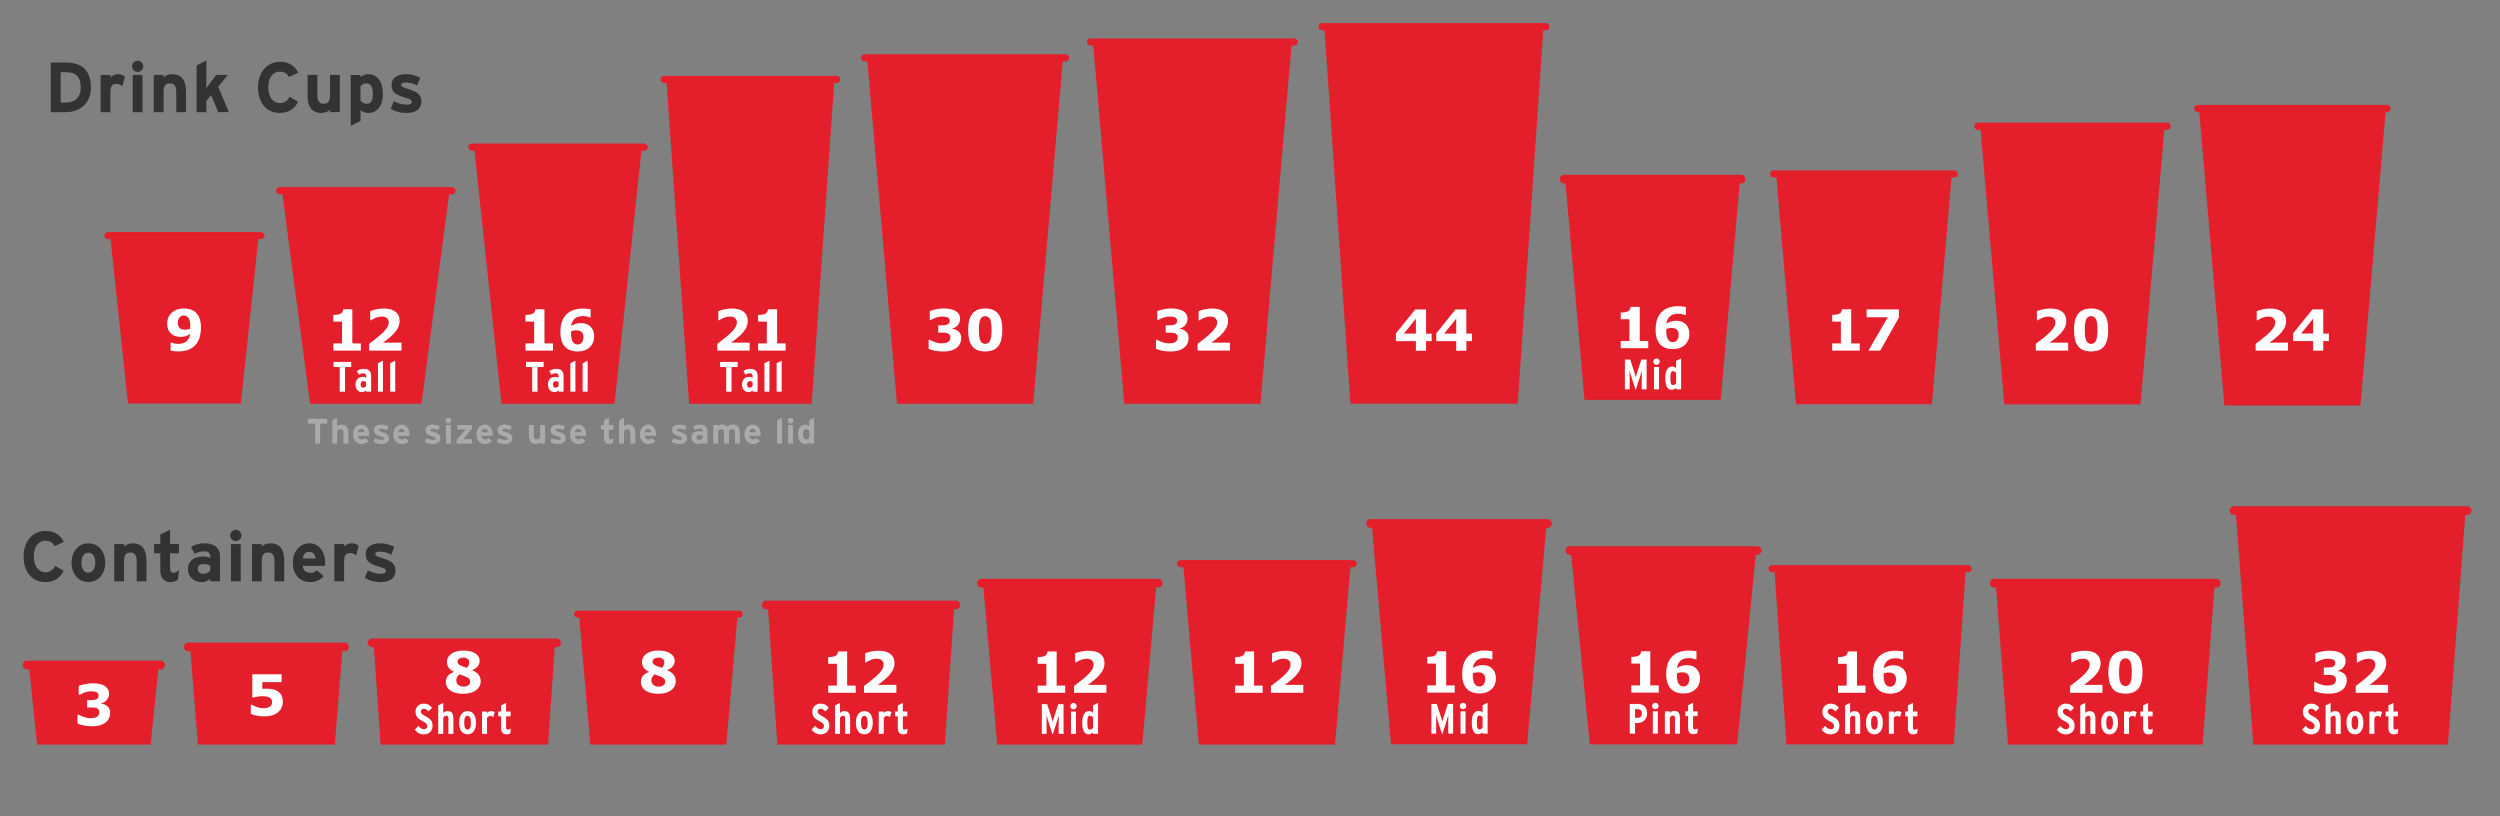 <svg id="Layer_1" data-name="Layer 1" xmlns="http://www.w3.org/2000/svg" xmlns:xlink="http://www.w3.org/1999/xlink" viewBox="0 0 3528 1152"><rect x="0" y="0" width="3528" height="1152" fill="#808080" stroke="none"/><defs><style>.cls-1{fill:none;}.cls-2{fill:#e41e2b;}.cls-3{fill:#fff;}.cls-4{clip-path:url(#clip-path);}.cls-5{fill:#333;}.cls-6{clip-path:url(#clip-path-2);}.cls-7{clip-path:url(#clip-path-3);}.cls-8{clip-path:url(#clip-path-4);}.cls-9{clip-path:url(#clip-path-5);}.cls-10{clip-path:url(#clip-path-6);}.cls-11{clip-path:url(#clip-path-7);}.cls-12{fill:#aaa;}</style><clipPath id="clip-path"><rect class="cls-1" x="259.52" y="906.81" width="232.77" height="144"/></clipPath><clipPath id="clip-path-2"><rect class="cls-1" x="32.01" y="932.38" width="200.81" height="118.44"/></clipPath><clipPath id="clip-path-3"><rect class="cls-1" x="518.99" y="901.06" width="272.52" height="149.76"/></clipPath><clipPath id="clip-path-4"><rect class="cls-1" x="1075.23" y="847.63" width="279.86" height="203.18"/></clipPath><clipPath id="clip-path-5"><rect class="cls-1" x="1378.78" y="816.82" width="261.72" height="234"/></clipPath><clipPath id="clip-path-6"><rect class="cls-1" x="2808.08" y="816.82" width="325.8" height="234"/></clipPath><clipPath id="clip-path-7"><rect class="cls-1" x="3146.59" y="714.36" width="341.21" height="336.45"/></clipPath></defs><title>visstun_cups_container_sizes</title><path class="cls-2" d="M1914.65,795.42a5.07,5.07,0,0,0-5.07-5.07h-243.3a5.07,5.07,0,1,0,0,10.14h3.85l21.7,250.32H1884l21.7-250.32h3.85a5.07,5.07,0,0,0,5.07-5.07"/><path class="cls-3" d="M1781.87,977.66H1743V967.5h12.27V936.76H1743v-9.49a42.32,42.32,0,0,0,5.39-.33,14.24,14.24,0,0,0,4.3-1.15,7.28,7.28,0,0,0,3-2.54,8,8,0,0,0,1.17-3.91h12.93V967.5h12Z"/><path class="cls-3" d="M1839.22,977.66h-45.66V968q5.23-3.79,10.49-8t8.42-7.34a40.22,40.22,0,0,0,6.72-8,13.22,13.22,0,0,0,2-6.72,7.62,7.62,0,0,0-2.56-6.15q-2.56-2.17-7.36-2.17a21.54,21.54,0,0,0-7.56,1.48,34.8,34.8,0,0,0-7.36,3.79h-1.25V922a47.67,47.67,0,0,1,8.18-2.42,49.52,49.52,0,0,1,10.84-1.21q10.94,0,16.68,4.59t5.74,13a21.25,21.25,0,0,1-2.75,10.47,42.87,42.87,0,0,1-8.42,10.23q-3.56,3.28-7.15,6t-5.12,3.85h26.13Z"/><path class="cls-2" d="M3063.29,178.1a5.07,5.07,0,0,0-5.07-5.07h-267a5.07,5.07,0,1,0,0,10.14H2795l33.5,387.53h192.18l33.63-387.53h3.85a5.07,5.07,0,0,0,5.07-5.07"/><path class="cls-3" d="M2918.58,494.75h-45.66v-9.61q5.23-3.79,10.49-8t8.42-7.34a40.22,40.22,0,0,0,6.72-8,13.22,13.22,0,0,0,2-6.72,7.62,7.62,0,0,0-2.56-6.15q-2.56-2.17-7.36-2.17a21.56,21.56,0,0,0-7.56,1.48,34.84,34.84,0,0,0-7.36,3.79h-1.25V439.08a47.76,47.76,0,0,1,8.18-2.42,49.52,49.52,0,0,1,10.84-1.21q10.94,0,16.68,4.59t5.74,13a21.25,21.25,0,0,1-2.75,10.47,42.85,42.85,0,0,1-8.42,10.23q-3.56,3.28-7.15,6t-5.12,3.85h26.13Z"/><path class="cls-3" d="M2975.06,465.63a59.24,59.24,0,0,1-1.33,13.15,24.72,24.72,0,0,1-4.14,9.52,18.08,18.08,0,0,1-7.42,5.73,33,33,0,0,1-22.3,0,17.72,17.72,0,0,1-7.46-5.79,24.62,24.62,0,0,1-4.18-9.52,59.31,59.31,0,0,1-1.29-13,57.51,57.51,0,0,1,1.33-13.17,25.41,25.41,0,0,1,4.22-9.46,17.72,17.72,0,0,1,7.5-5.75,28.64,28.64,0,0,1,11-1.92,28.1,28.1,0,0,1,11.21,2,18,18,0,0,1,7.42,5.88,25,25,0,0,1,4.14,9.44A58.25,58.25,0,0,1,2975.06,465.63Zm-15.12,0q0-10.56-2.07-15a7.52,7.52,0,0,0-13.75,0q-2.07,4.48-2.07,15.11,0,10.36,2.11,14.94a7.4,7.4,0,0,0,13.67,0Q2959.95,476.06,2959.95,465.63Z"/><path class="cls-2" d="M2186.34,38.94V36.23a5.09,5.09,0,0,0-4.91-3.72H1865.82a5.07,5.07,0,1,0,0,10.14h3.37l36.53,527.05H2141.8l36.08-527.05h3.55a5.09,5.09,0,0,0,4.91-3.72"/><path class="cls-3" d="M2020.37,481.44h-7.93V495h-14.34V481.44h-28.16v-11l27.23-33.75h15.27v34.14h7.93Zm-22.27-10.62V449.75l-16.94,21.06Z"/><path class="cls-3" d="M2077.25,481.44h-7.93V495H2055V481.44h-28.16v-11L2054,436.67h15.27v34.14h7.93ZM2055,470.81V449.75L2038,470.81Z"/><path class="cls-2" d="M2777.33,797.5H2500.77a5,5,0,1,0,0,10h3.53l16.75,243h236.08l16.67-243h3.53a5,5,0,1,0,0-10Z"/><path class="cls-3" d="M2632.63,977.66H2593.8V967.5h12.27V936.76H2593.8v-9.49a42.14,42.14,0,0,0,5.39-.33,14.24,14.24,0,0,0,4.3-1.15,7.27,7.27,0,0,0,3-2.54,8,8,0,0,0,1.17-3.91h12.93V967.5h12Z"/><path class="cls-3" d="M2690.7,957.85a21.75,21.75,0,0,1-1.64,8.44,18.34,18.34,0,0,1-4.61,6.64,21.9,21.9,0,0,1-7.32,4.41,28.32,28.32,0,0,1-9.75,1.52,30.32,30.32,0,0,1-9.55-1.43,19.43,19.43,0,0,1-7.4-4.36,21.55,21.55,0,0,1-5.43-8.67,38.26,38.26,0,0,1-1.87-12.7,48,48,0,0,1,1.76-13.59,27.8,27.8,0,0,1,5.74-10.51,25.33,25.33,0,0,1,9.94-6.8,39.46,39.46,0,0,1,14.55-2.42,55.21,55.21,0,0,1,6.25.39q3.4.39,4.41.59v11.45h-1.48a21.38,21.38,0,0,0-3.57-1.15A23.16,23.16,0,0,0,2675,929q-7.5,0-11.68,3.67a15.78,15.78,0,0,0-5,10.23,32.21,32.21,0,0,1,6.35-2.91,22.65,22.65,0,0,1,7.21-1.11,24.28,24.28,0,0,1,6.31.78,17.52,17.52,0,0,1,5.41,2.5,16.33,16.33,0,0,1,5.2,6.09A21,21,0,0,1,2690.7,957.85Zm-17.77,8.79a10.24,10.24,0,0,0,1.93-3.14,13.71,13.71,0,0,0,.72-4.94,11.41,11.41,0,0,0-.82-4.67,7.38,7.38,0,0,0-2.27-2.91,8.09,8.09,0,0,0-3.32-1.5,18.78,18.78,0,0,0-3.95-.41,17.66,17.66,0,0,0-3.59.39,23.39,23.39,0,0,0-3.44,1q0,.39,0,1.29t0,2.27a27.36,27.36,0,0,0,1,7.91,11.57,11.57,0,0,0,2.56,4.75,6.59,6.59,0,0,0,2.58,1.78,8.9,8.9,0,0,0,3.2.57,8.2,8.2,0,0,0,2.85-.59A6.89,6.89,0,0,0,2672.92,966.64Z"/><path class="cls-3" d="M2583.2,1036.32c-5.7,0-9.66-3-12.54-6.6l5.1-5.46c2.52,3.24,5.22,4.8,7.74,4.8,3.12,0,4.68-1.74,4.68-4.56,0-2.4-1.5-4.32-6.42-6.84-6.24-3.24-10-6.42-10-13.38,0-6.3,4.68-11.28,11.76-11.28,5.22,0,8.46,2.1,11.46,6l-5,5c-2.46-2.76-3.78-3.72-6.66-3.72a3.65,3.65,0,0,0-4,3.66c0,2.52,1.44,4.08,6,6.54,7.26,3.9,10.44,6.78,10.44,13.86S2591,1036.32,2583.2,1036.32Z"/><path class="cls-3" d="M2618.06,1035.66v-20.4c0-3.9-.48-5.16-3-5.16a5.93,5.93,0,0,0-4.2,2.64v22.92h-7.08v-40.2l7.08-3.54v14.4a8.1,8.1,0,0,1,5.88-2.82c6.72,0,8.4,4.14,8.4,11.52v20.64Z"/><path class="cls-3" d="M2645.18,1036.32c-7.08,0-11.94-5.7-11.94-16.32s4.92-16.5,12-16.5,11.88,5.76,11.88,16.38S2652.2,1036.32,2645.18,1036.32Zm-.06-26.1c-3.42,0-4.68,3.78-4.68,9.66s1.38,9.72,4.8,9.72,4.68-4.32,4.68-9.6C2649.92,1014.18,2648.48,1010.22,2645.12,1010.22Z"/><path class="cls-3" d="M2681.29,1012a6.31,6.31,0,0,0-4.14-1.56,5.44,5.44,0,0,0-4.56,2.7v22.5h-7.08v-31.5h7.08v2.16a8.18,8.18,0,0,1,5.76-2.82,7.76,7.76,0,0,1,5,1.62Z"/><path class="cls-3" d="M2705.47,1034.94a11.09,11.09,0,0,1-5.4,1.38c-5.1,0-7.62-2.76-7.62-9.66v-15.78h-3.9v-6.72h3.9v-8.7l7.08-3.54v12.24h6.36v6.72h-6.36v15.6c0,2.34.9,3.12,2.58,3.12a7.06,7.06,0,0,0,4.2-1.5Z"/><path class="cls-2" d="M1831.55,59.27a5,5,0,0,0-5-5H1539a5,5,0,1,0,0,10.08h3.87l43.74,505.4h192.18l43.8-505.4h3.87a5,5,0,0,0,5-5"/><path class="cls-3" d="M1673.09,467.48a11.38,11.38,0,0,1,4.18,9.65,18.24,18.24,0,0,1-1.62,7.66,15.8,15.8,0,0,1-5,6.09,24.07,24.07,0,0,1-7.71,3.77,38.39,38.39,0,0,1-10.76,1.31,58.75,58.75,0,0,1-12.4-1.13,46.63,46.63,0,0,1-8.42-2.54V479.51h1.52a37.3,37.3,0,0,0,8,3.52,28.36,28.36,0,0,0,8.54,1.48,35.65,35.65,0,0,0,4.92-.37,10.41,10.41,0,0,0,4.49-1.62,7.79,7.79,0,0,0,2.3-2.36,7.66,7.66,0,0,0,.86-4,5.92,5.92,0,0,0-1.17-3.93,6.38,6.38,0,0,0-3.09-2,16.11,16.11,0,0,0-4.61-.68q-2.7-.06-5-.06H1645V459.12h3.32q3,0,5.39-.2a12.81,12.81,0,0,0,4-.9,5.88,5.88,0,0,0,2.58-2,6.3,6.3,0,0,0,.86-3.61,4.27,4.27,0,0,0-.9-2.83,6.38,6.38,0,0,0-2.27-1.7,11.7,11.7,0,0,0-3.59-.94,32.3,32.3,0,0,0-3.55-.23,28.27,28.27,0,0,0-8,1.27,36.76,36.76,0,0,0-8.32,3.65h-1.45V439a55.88,55.88,0,0,1,8.71-2.48,52.77,52.77,0,0,1,11.17-1.19,43.26,43.26,0,0,1,9.65,1,24.06,24.06,0,0,1,6.84,2.56,13,13,0,0,1,4.77,4.65,12.7,12.7,0,0,1,1.56,6.41,13.59,13.59,0,0,1-3,8.65,13.34,13.34,0,0,1-7.93,4.86V464a20.29,20.29,0,0,1,4.22,1.09A13.36,13.36,0,0,1,1673.09,467.48Z"/><path class="cls-3" d="M1735.67,494.75H1690v-9.61q5.23-3.79,10.49-8t8.42-7.34a40.22,40.22,0,0,0,6.72-8,13.21,13.21,0,0,0,2-6.72,7.62,7.62,0,0,0-2.56-6.15q-2.56-2.17-7.36-2.17a21.58,21.58,0,0,0-7.56,1.48,34.89,34.89,0,0,0-7.36,3.79h-1.25V439.08a47.85,47.85,0,0,1,8.18-2.42,49.52,49.52,0,0,1,10.84-1.21q10.94,0,16.68,4.59t5.74,13a21.25,21.25,0,0,1-2.75,10.47,42.83,42.83,0,0,1-8.42,10.23q-3.56,3.28-7.15,6t-5.12,3.85h26.13Z"/><path class="cls-2" d="M914.18,207.64a5.07,5.07,0,0,0-5.07-5.07H666a5.07,5.07,0,0,0,0,10.15h3.57l38.16,357H867.24l38-357h3.82a5.07,5.07,0,0,0,5.07-5.07"/><path class="cls-3" d="M780.37,494.75H741.55V484.59h12.27V453.85H741.55v-9.49a42,42,0,0,0,5.39-.33,14.24,14.24,0,0,0,4.3-1.15,7.26,7.26,0,0,0,3-2.54,8,8,0,0,0,1.17-3.91h12.93v48.16h12Z"/><path class="cls-3" d="M838.44,474.94a21.74,21.74,0,0,1-1.64,8.44,18.34,18.34,0,0,1-4.61,6.64,21.9,21.9,0,0,1-7.32,4.41,28.32,28.32,0,0,1-9.75,1.52,30.29,30.29,0,0,1-9.55-1.43,19.42,19.42,0,0,1-7.4-4.36,21.53,21.53,0,0,1-5.43-8.67,38.26,38.26,0,0,1-1.87-12.7,48,48,0,0,1,1.76-13.59,27.81,27.81,0,0,1,5.74-10.51,25.33,25.33,0,0,1,9.94-6.8,39.48,39.48,0,0,1,14.55-2.42,55.21,55.21,0,0,1,6.25.39q3.4.39,4.41.59v11.45H832a21.38,21.38,0,0,0-3.57-1.15,23.16,23.16,0,0,0-5.72-.64q-7.5,0-11.68,3.67A15.78,15.78,0,0,0,806,460a32.21,32.21,0,0,1,6.35-2.91,22.65,22.65,0,0,1,7.21-1.11,24.33,24.33,0,0,1,6.31.78,17.54,17.54,0,0,1,5.41,2.5,16.34,16.34,0,0,1,5.2,6.09A21,21,0,0,1,838.44,474.94Zm-17.77,8.79a10.24,10.24,0,0,0,1.93-3.14,13.71,13.71,0,0,0,.72-4.94,11.41,11.41,0,0,0-.82-4.67,7.39,7.39,0,0,0-2.27-2.91,8.09,8.09,0,0,0-3.32-1.5,18.78,18.78,0,0,0-3.95-.41,17.66,17.66,0,0,0-3.59.39,23.51,23.51,0,0,0-3.44,1q0,.39,0,1.29t0,2.27a27.36,27.36,0,0,0,1,7.91,11.57,11.57,0,0,0,2.56,4.75,6.58,6.58,0,0,0,2.58,1.78,8.88,8.88,0,0,0,3.2.57,8.2,8.2,0,0,0,2.85-.59A6.89,6.89,0,0,0,820.67,483.73Z"/><path class="cls-3" d="M758.48,517.95v34.8H751v-34.8h-8.7v-7.2h24.9v7.2Z"/><path class="cls-3" d="M788.24,552.75v-2.16a7.4,7.4,0,0,1-5.64,2.82c-5.52,0-9.3-4.2-9.3-11,0-6.42,4.08-10.5,9.66-10.5a8.64,8.64,0,0,1,5.28,1.26v-2.4c0-2.22-1-3.9-3.78-3.9a10.39,10.39,0,0,0-6.36,1.92l-2.88-5.16a16.3,16.3,0,0,1,9.72-3.06c7.32,0,10.38,3.6,10.38,10.5v21.66Zm0-13.32a5.78,5.78,0,0,0-4.32-1.5c-2,0-3.42,1.74-3.42,4.38,0,3.06,1.26,4.8,3.6,4.8a5.09,5.09,0,0,0,4.14-2.64Z"/><path class="cls-3" d="M804.92,552.75v-40.2L812,509v43.74Z"/><path class="cls-3" d="M822.2,552.75v-40.2l7.08-3.54v43.74Z"/><path class="cls-2" d="M1048.2,866.59a4.93,4.93,0,0,0-5-4.82H814.91a4.82,4.82,0,1,0,0,9.64h2.58l15.6,179.4H1025l15.6-179.4h2.58a4.93,4.93,0,0,0,5-4.82"/><path class="cls-3" d="M953.61,961.41A15.14,15.14,0,0,1,947,974.06Q940.44,979,929,979a40.3,40.3,0,0,1-11.05-1.33,22.31,22.31,0,0,1-7.62-3.67,14.5,14.5,0,0,1-4.39-5.39,15.63,15.63,0,0,1-1.43-6.64A12.5,12.5,0,0,1,907,954.2q2.56-3.38,8.85-5.92V948a17.49,17.49,0,0,1-7.46-5.9,14.45,14.45,0,0,1-2.38-8.24q0-6.91,6.41-11.33t16.68-4.41q10.78,0,16.89,4t6.11,10.68a11.54,11.54,0,0,1-2.58,7.38,19.71,19.71,0,0,1-7.89,5.51V946q6.09,2.31,9,6.21A14.94,14.94,0,0,1,953.61,961.41Zm-14.92.66a5.87,5.87,0,0,0-1.41-4.26,19.39,19.39,0,0,0-5.78-3.32q-1.29-.59-3.75-1.45t-4.14-1.48a17.18,17.18,0,0,0-3,3.69,9,9,0,0,0-1.35,4.86,8,8,0,0,0,2.91,6.46,11.55,11.55,0,0,0,7.6,2.4,13.79,13.79,0,0,0,2.93-.37,8.77,8.77,0,0,0,2.89-1.15,8,8,0,0,0,2.27-2.11A5.57,5.57,0,0,0,938.69,962.07Zm-1.21-27.54a5.66,5.66,0,0,0-2.29-4.73,9.7,9.7,0,0,0-6.07-1.76,12.28,12.28,0,0,0-2.87.35,10.76,10.76,0,0,0-2.68,1,5.84,5.84,0,0,0-1.87,1.74,4.19,4.19,0,0,0-.74,2.44,4.81,4.81,0,0,0,1.31,3.59,14.36,14.36,0,0,0,4.28,2.58q1.09.47,3,1.15t4.59,1.54a17.5,17.5,0,0,0,2.58-3.79A9.79,9.79,0,0,0,937.48,934.53Z"/><g class="cls-4"><path class="cls-2" d="M492.29,912.93a6.13,6.13,0,0,0-6.14-6.12H265.65a6.12,6.12,0,1,0,0,12.24h3.09l10.59,131.76H472.47l10.6-131.76h3.09a6.13,6.13,0,0,0,6.14-6.12"/></g><path class="cls-3" d="M399.11,990a20.78,20.78,0,0,1-1.7,8.42,18.3,18.3,0,0,1-4.94,6.66,23.65,23.65,0,0,1-8.26,4.39,36.42,36.42,0,0,1-10.64,1.43,56.71,56.71,0,0,1-11.82-1.11,43.89,43.89,0,0,1-7.87-2.4V994.5h1.64a41,41,0,0,0,7.66,3.52,25,25,0,0,0,8.16,1.41,27.56,27.56,0,0,0,5.33-.57,9.5,9.5,0,0,0,4.55-2.05,9.68,9.68,0,0,0,2-2.46,8.38,8.38,0,0,0,.68-3.87A6.46,6.46,0,0,0,383,987a7.33,7.33,0,0,0-2.36-2.36,13.07,13.07,0,0,0-5.08-1.7,39.71,39.71,0,0,0-5.39-.41,36.55,36.55,0,0,0-6.74.61q-3.22.61-5.64,1.19h-1.72V951.49h41.37v11.13H370.16v9.49q1.21-.08,3.07-.14t3.26-.06a36.41,36.41,0,0,1,8.57.92,23.35,23.35,0,0,1,6.5,2.56,15.4,15.4,0,0,1,5.55,5.68A17.92,17.92,0,0,1,399.11,990Z"/><path class="cls-2" d="M3373.64,153.15a5.07,5.07,0,0,0-5.07-5.07h-267a5.07,5.07,0,1,0,0,10.14h2.09l35.43,414h192l35.43-414h2.09a5.07,5.07,0,0,0,5.07-5.07"/><path class="cls-3" d="M3228.82,494.75h-45.66v-9.61q5.24-3.79,10.49-8t8.42-7.34a40.22,40.22,0,0,0,6.72-8,13.22,13.22,0,0,0,2-6.72,7.62,7.62,0,0,0-2.56-6.15q-2.56-2.17-7.36-2.17a21.56,21.56,0,0,0-7.56,1.48,34.87,34.87,0,0,0-7.36,3.79h-1.25V439.08a47.79,47.79,0,0,1,8.18-2.42,49.54,49.54,0,0,1,10.84-1.21q10.94,0,16.68,4.59t5.74,13a21.25,21.25,0,0,1-2.75,10.47,42.85,42.85,0,0,1-8.42,10.23q-3.55,3.28-7.15,6t-5.12,3.85h26.13Z"/><path class="cls-3" d="M3286.52,481.35h-7.93V494.9h-14.34V481.35h-28.16v-11l27.23-33.75h15.27v34.14h7.93Zm-22.27-10.62V449.67l-16.94,21.06Z"/><path class="cls-5" d="M92.53,158.29H71.63v-70h21.9c20,0,34.8,9.4,34.8,35C128.33,147.89,110.53,158.29,92.53,158.29Zm.5-56.4h-7.4v42.8h6.9c14.7,0,21.4-8.6,21.4-21.4C113.93,109,107.83,101.89,93,101.89Z"/><path class="cls-5" d="M172.73,121.89a11.9,11.9,0,0,0-8-3.4c-5.4,0-8.9,2.3-8.9,11.4v28.4H142v-52.5h13.8v3.5a14.53,14.53,0,0,1,10.8-4.6,13.43,13.43,0,0,1,9.7,3.7Z"/><path class="cls-5" d="M194.22,101.49a7.9,7.9,0,1,1,7.9-7.9A8,8,0,0,1,194.22,101.49Zm-6.9,56.8v-52.5h13.8v52.5Z"/><path class="cls-5" d="M248.72,158.29v-28.4c0-9.4-3.2-12.2-8.9-12.2s-9,2.8-9,11.9v28.7H217v-52.5h13.8v3.5c2.4-2.5,6.8-4.6,12.3-4.6,13.4,0,19.4,9.2,19.4,24v29.6Z"/><path class="cls-5" d="M307.92,158.29l-10-24.2-6.7,8.3v15.9h-13.8v-66l13.8-6.9v27.9c0,3.2-.1,8.6-.2,11.2,1.4-2.1,3.8-5.4,5.6-7.7l8.5-11h16.3l-13.5,16.7,15.1,35.8Z"/><path class="cls-5" d="M407.82,108.69c-2.5-4.8-6.5-7.6-12.8-7.6-10.5,0-16.5,9.2-16.5,22.2,0,12.6,6.1,22.2,16.6,22.2,6.3,0,10-2.7,13.7-8.9l11.8,7c-4.8,9.9-13.2,15.8-25.9,15.8-18.3,0-30.6-14-30.6-36.1,0-21.3,12.8-36.1,31.1-36.1,13.2,0,21.2,6.4,25.6,15.5Z"/><path class="cls-5" d="M465.72,158.29v-3.5c-2.4,2.5-6.8,4.6-12.3,4.6-13.4,0-19.4-9.2-19.4-24v-29.6h13.8v28.4c0,9.4,3.2,12.2,8.9,12.2s9-2.8,9-11.9v-28.7h13.8v52.5Z"/><path class="cls-5" d="M519.82,159.39a16.64,16.64,0,0,1-11.1-4.1v15.4l-13.8,6.9v-71.8h13.8v3.3a16.18,16.18,0,0,1,11.1-4.4c11.2,0,20.4,8.4,20.4,28C540.22,148.39,532.82,159.39,519.82,159.39Zm-2.6-41.7c-4.3,0-6.5,1.8-8.5,4.4v19.8a11,11,0,0,0,9.3,4.5c5.3,0,8.2-4.6,8.2-13.4C526.22,122.19,522.62,117.69,517.22,117.69Z"/><path class="cls-5" d="M573.22,159.39c-8.3,0-16.4-2.4-22-6.1l4.6-10.5a36.64,36.64,0,0,0,18.2,4.8c5.4,0,7-1.3,7-4,0-2.4-1.9-3.6-7.7-5.3-12.6-3.8-20.7-6.9-20.7-18,0-10.9,8.7-15.6,21-15.6a41.84,41.84,0,0,1,19.4,5.1l-4.4,10.9a34,34,0,0,0-15.3-4.2c-5.6,0-7.1,1.1-7.1,3.4s1.6,3.1,10.9,6.1,17.5,6.5,17.5,17C594.62,155.09,585,159.39,573.22,159.39Z"/><path class="cls-5" d="M77,770.72c-2.5-4.8-6.5-7.6-12.8-7.6-10.5,0-16.5,9.2-16.5,22.2,0,12.6,6.1,22.2,16.6,22.2,6.3,0,10-2.7,13.7-8.9l11.8,7c-4.8,9.9-13.2,15.8-25.9,15.8-18.3,0-30.6-14-30.6-36.1,0-21.3,12.8-36.1,31.1-36.1,13.2,0,21.2,6.4,25.6,15.5Z"/><path class="cls-5" d="M124.71,821.42c-13.7,0-23.7-11.2-23.7-27.3s10-27.4,23.7-27.4,23.8,11.3,23.8,27.4S138.41,821.42,124.71,821.42Zm0-41.4c-6.6,0-9.7,6-9.7,14.1s3.1,14,9.7,14,9.8-6.7,9.8-14C134.51,786.12,131.31,780,124.71,780Z"/><path class="cls-5" d="M192.91,820.33v-28.4c0-9.4-3.2-12.2-8.9-12.2s-9,2.8-9,11.9v28.7h-13.8v-52.5H175v3.5c2.4-2.5,6.8-4.6,12.3-4.6,13.4,0,19.4,9.2,19.4,24v29.6Z"/><path class="cls-5" d="M250.91,818.22a18.37,18.37,0,0,1-10.7,3.2c-8.5,0-14-6.6-14-15.8v-24.8h-8.8v-13h8.8v-13.5l13.8-6.9v20.4h12.6v13H240v21.1c0,5,1.8,6.3,5.1,6.3,2.5,0,4.4-1.1,7.8-4Z"/><path class="cls-5" d="M296.71,820.33v-3.5a16.77,16.77,0,0,1-11.8,4.6c-9.8,0-19.6-6-19.6-18.7,0-11.6,9.4-17.4,21.3-17.4a21.78,21.78,0,0,1,10.1,2.1v-2.6c0-3.7-2.5-6.7-7.5-6.7-6.3,0-9.6.9-14.4,3.5l-5.3-9.6a35.32,35.32,0,0,1,19.7-5.3c12.7,0,21.3,6.6,21.3,18.4v35.2Zm0-22c-2.4-1.5-4.7-2.2-9.6-2.2-5.2,0-8,2.4-8,6.6,0,3.7,2.1,7,8,7,4.5,0,8.1-2.3,9.6-4.8Z"/><path class="cls-5" d="M332.8,763.52a7.9,7.9,0,1,1,7.9-7.9A8,8,0,0,1,332.8,763.52Zm-6.9,56.8v-52.5h13.8v52.5Z"/><path class="cls-5" d="M387.31,820.33v-28.4c0-9.4-3.2-12.2-8.9-12.2s-9,2.8-9,11.9v28.7H355.6v-52.5h13.8v3.5c2.4-2.5,6.8-4.6,12.3-4.6,13.4,0,19.4,9.2,19.4,24v29.6Z"/><path class="cls-5" d="M458.61,798.52H427.2c.5,7.2,5.8,9.9,10.8,9.9a11.72,11.72,0,0,0,9-3.7l9.8,8.2c-4.2,5.4-11.8,8.5-18.8,8.5-15.1,0-24.7-10.7-24.7-27.3,0-16.1,10.1-27.4,23.4-27.4,14,0,22.1,12.4,22.1,27.4A43.06,43.06,0,0,1,458.61,798.52ZM436,778.72c-5,0-8.1,4.1-8.6,9.4h18C445,783.42,442.21,778.72,436,778.72Z"/><path class="cls-5" d="M502.5,783.92a11.9,11.9,0,0,0-8-3.4c-5.4,0-8.9,2.3-8.9,11.4v28.4H471.8v-52.5h13.8v3.5a14.53,14.53,0,0,1,10.8-4.6,13.43,13.43,0,0,1,9.7,3.7Z"/><path class="cls-5" d="M536.7,821.42c-8.3,0-16.4-2.4-22-6.1l4.6-10.5a36.64,36.64,0,0,0,18.2,4.8c5.4,0,7-1.3,7-4,0-2.4-1.9-3.6-7.7-5.3-12.6-3.8-20.7-6.9-20.7-18,0-10.9,8.7-15.6,21-15.6a41.84,41.84,0,0,1,19.4,5.1l-4.4,10.9a34,34,0,0,0-15.3-4.2c-5.6,0-7.1,1.1-7.1,3.4s1.6,3.1,10.9,6.1,17.5,6.5,17.5,17C558.11,817.13,548.5,821.42,536.7,821.42Z"/><path class="cls-2" d="M2757.88,240.5H2503a5,5,0,1,0,0,10h3.85l27.67,320h191.8l27.67-320h3.85a5,5,0,1,0,0-10Z"/><path class="cls-3" d="M2624.39,494.75h-38.83V484.59h12.27V453.85h-12.27v-9.49A42.14,42.14,0,0,0,2591,444a14.24,14.24,0,0,0,4.3-1.15,7.27,7.27,0,0,0,3-2.54,8,8,0,0,0,1.17-3.91h12.93v48.16h12Z"/><path class="cls-3" d="M2679.73,448.14l-26.33,46.6h-16.72l27.33-47h-29.87V436.58h45.59Z"/><path class="cls-2" d="M368.33,327.5H152.38a5,5,0,1,0,0,10H156l24.65,232H339.92l24.65-232h3.76a5,5,0,1,0,0-10Z"/><path class="cls-3" d="M283.56,462.38a47.43,47.43,0,0,1-1.87,13.6,27.47,27.47,0,0,1-5.7,10.59,25.74,25.74,0,0,1-10.27,7,40.21,40.21,0,0,1-14.3,2.33,60.28,60.28,0,0,1-6.25-.35,37.92,37.92,0,0,1-4.41-.62V483.46h1.56a23.87,23.87,0,0,0,3.34,1.17,22.25,22.25,0,0,0,5.92.63,23.65,23.65,0,0,0,6-.76,13.72,13.72,0,0,0,5-2.4,14.25,14.25,0,0,0,3.79-4.39,17.78,17.78,0,0,0,2-6.35,39.14,39.14,0,0,1-6.31,3,21.8,21.8,0,0,1-7.25,1,24.07,24.07,0,0,1-6.27-.8,17.68,17.68,0,0,1-5.45-2.48,16.6,16.6,0,0,1-5.18-6.08,20.79,20.79,0,0,1-1.93-9.52,19.59,19.59,0,0,1,6.5-15.23q6.5-5.89,17.05-5.88a29.94,29.94,0,0,1,9.63,1.43,19.21,19.21,0,0,1,7.25,4.36,21,21,0,0,1,5.35,8.56A39,39,0,0,1,283.56,462.38Zm-15-2.18a28,28,0,0,0-.92-7.85,11.63,11.63,0,0,0-2.52-4.76,6.6,6.6,0,0,0-2.62-1.8,9,9,0,0,0-3.12-.55,8.12,8.12,0,0,0-2.91.53,7.71,7.71,0,0,0-2.68,1.82,9.4,9.4,0,0,0-2,3.29,13.85,13.85,0,0,0-.76,4.85,11.4,11.4,0,0,0,.82,4.6,7.34,7.34,0,0,0,2.27,3,8.2,8.2,0,0,0,3.22,1.49,17.86,17.86,0,0,0,4,.43,18.07,18.07,0,0,0,3.83-.45,19.67,19.67,0,0,0,3.2-.92q0-.43.06-1.23T268.6,460.21Z"/><g class="cls-6"><path class="cls-2" d="M232.82,938.5a6.13,6.13,0,0,0-6.14-6.12H38.14a6.12,6.12,0,1,0,0,12.24h3.29l10.8,106.2H212.58l10.81-106.2h3.29a6.13,6.13,0,0,0,6.14-6.12"/></g><path class="cls-3" d="M151.16,996.39a11.38,11.38,0,0,1,4.18,9.65,18.24,18.24,0,0,1-1.62,7.66,15.8,15.8,0,0,1-5,6.09,24.07,24.07,0,0,1-7.71,3.77,38.39,38.39,0,0,1-10.76,1.31,58.75,58.75,0,0,1-12.4-1.13,46.63,46.63,0,0,1-8.42-2.54v-12.77H111a37.3,37.3,0,0,0,8,3.52,28.36,28.36,0,0,0,8.54,1.48,35.65,35.65,0,0,0,4.92-.37,10.41,10.41,0,0,0,4.49-1.62,7.79,7.79,0,0,0,2.3-2.36,7.66,7.66,0,0,0,.86-4,5.92,5.92,0,0,0-1.17-3.93,6.38,6.38,0,0,0-3.09-2,16.11,16.11,0,0,0-4.61-.68q-2.7-.06-5-.06H123V988h3.32q3,0,5.39-.2a12.81,12.81,0,0,0,4-.9,5.88,5.88,0,0,0,2.58-2,6.3,6.3,0,0,0,.86-3.61,4.27,4.27,0,0,0-.9-2.83,6.38,6.38,0,0,0-2.27-1.7,11.7,11.7,0,0,0-3.59-.94,32.3,32.3,0,0,0-3.55-.23,28.27,28.27,0,0,0-8,1.27,36.76,36.76,0,0,0-8.32,3.65h-1.45V968a55.88,55.88,0,0,1,8.71-2.48A52.77,52.77,0,0,1,131,964.28a43.26,43.26,0,0,1,9.65,1,24.06,24.06,0,0,1,6.84,2.56,13,13,0,0,1,4.77,4.65,12.7,12.7,0,0,1,1.56,6.41,13.59,13.59,0,0,1-3,8.65,13.34,13.34,0,0,1-7.93,4.86v.55A20.29,20.29,0,0,1,147.1,994,13.36,13.36,0,0,1,151.16,996.39Z"/><g class="cls-7"><path class="cls-2" d="M791.52,907.18a6.13,6.13,0,0,0-6.13-6.12H525.12a6.12,6.12,0,1,0,0,12.24h2.54l9.43,137.52H773.43l9.4-137.52h2.55a6.13,6.13,0,0,0,6.13-6.12"/></g><path class="cls-3" d="M678.33,961.41a15.14,15.14,0,0,1-6.58,12.66Q665.16,979,653.68,979a40.3,40.3,0,0,1-11.05-1.33A22.31,22.31,0,0,1,635,974a14.49,14.49,0,0,1-4.39-5.39,15.62,15.62,0,0,1-1.43-6.64,12.5,12.5,0,0,1,2.56-7.75q2.56-3.38,8.85-5.92V948a17.48,17.48,0,0,1-7.46-5.9,14.45,14.45,0,0,1-2.38-8.24q0-6.91,6.41-11.33t16.68-4.41q10.78,0,16.89,4t6.11,10.68a11.54,11.54,0,0,1-2.58,7.38,19.71,19.71,0,0,1-7.89,5.51V946q6.09,2.31,9,6.21A14.94,14.94,0,0,1,678.33,961.41Zm-14.92.66a5.87,5.87,0,0,0-1.41-4.26,19.39,19.39,0,0,0-5.78-3.32q-1.29-.59-3.75-1.45t-4.14-1.48a17.18,17.18,0,0,0-3,3.69,9,9,0,0,0-1.35,4.86,8,8,0,0,0,2.91,6.46,11.55,11.55,0,0,0,7.6,2.4,13.79,13.79,0,0,0,2.93-.37,8.75,8.75,0,0,0,2.89-1.15,8,8,0,0,0,2.27-2.11A5.57,5.57,0,0,0,663.4,962.07Zm-1.21-27.54a5.66,5.66,0,0,0-2.29-4.73,9.7,9.7,0,0,0-6.07-1.76,12.28,12.28,0,0,0-2.87.35,10.8,10.8,0,0,0-2.68,1,5.85,5.85,0,0,0-1.87,1.74,4.19,4.19,0,0,0-.74,2.44,4.81,4.81,0,0,0,1.31,3.59,14.36,14.36,0,0,0,4.28,2.58q1.09.47,3,1.15t4.59,1.54a17.48,17.48,0,0,0,2.58-3.79A9.79,9.79,0,0,0,662.19,934.53Z"/><path class="cls-3" d="M597.87,1036.32c-5.7,0-9.66-3-12.54-6.6l5.1-5.46c2.52,3.24,5.22,4.8,7.74,4.8,3.12,0,4.68-1.74,4.68-4.56,0-2.4-1.5-4.32-6.42-6.84-6.24-3.24-10-6.42-10-13.38,0-6.3,4.68-11.28,11.76-11.28,5.22,0,8.46,2.1,11.46,6l-5,5c-2.46-2.76-3.78-3.72-6.66-3.72a3.65,3.65,0,0,0-4,3.66c0,2.52,1.44,4.08,6,6.54,7.26,3.9,10.44,6.78,10.44,13.86S605.67,1036.32,597.87,1036.32Z"/><path class="cls-3" d="M632.72,1035.66v-20.4c0-3.9-.48-5.16-3-5.16a5.93,5.93,0,0,0-4.2,2.64v22.92h-7.08v-40.2l7.08-3.54v14.4a8.1,8.1,0,0,1,5.88-2.82c6.72,0,8.4,4.14,8.4,11.52v20.64Z"/><path class="cls-3" d="M659.84,1036.32c-7.08,0-11.94-5.7-11.94-16.32s4.92-16.5,12-16.5,11.88,5.76,11.88,16.38S666.87,1036.32,659.84,1036.32Zm-.06-26.1c-3.42,0-4.68,3.78-4.68,9.66s1.38,9.72,4.8,9.72,4.68-4.32,4.68-9.6C664.58,1014.18,663.14,1010.22,659.79,1010.22Z"/><path class="cls-3" d="M696,1012a6.32,6.32,0,0,0-4.14-1.56,5.44,5.44,0,0,0-4.56,2.7v22.5h-7.08v-31.5h7.08v2.16a8.18,8.18,0,0,1,5.76-2.82,7.76,7.76,0,0,1,5,1.62Z"/><path class="cls-3" d="M720.14,1034.94a11.09,11.09,0,0,1-5.4,1.38c-5.1,0-7.62-2.76-7.62-9.66v-15.78h-3.9v-6.72h3.9v-8.7l7.08-3.54v12.24h6.36v6.72H714.2v15.6c0,2.34.9,3.12,2.58,3.12a7.06,7.06,0,0,0,4.2-1.5Z"/><g class="cls-8"><path class="cls-2" d="M1355.09,853.75a6.13,6.13,0,0,0-6.13-6.12h-267.6a6.12,6.12,0,1,0,0,12.24h2.54l13.1,190.94h236.34l13.07-190.94H1349a6.13,6.13,0,0,0,6.13-6.12"/></g><path class="cls-3" d="M1207.6,977.66h-38.83V967.5H1181V936.76h-12.27v-9.49a42,42,0,0,0,5.39-.33,14.24,14.24,0,0,0,4.3-1.15,7.26,7.26,0,0,0,3-2.54,8,8,0,0,0,1.17-3.91h12.93V967.5h12Z"/><path class="cls-3" d="M1264.95,977.66h-45.66V968q5.23-3.79,10.49-8t8.42-7.34a40.22,40.22,0,0,0,6.72-8,13.21,13.21,0,0,0,2-6.72,7.62,7.62,0,0,0-2.56-6.15q-2.56-2.17-7.36-2.17a21.58,21.58,0,0,0-7.56,1.48,34.89,34.89,0,0,0-7.36,3.79h-1.25V922a47.85,47.85,0,0,1,8.18-2.42,49.52,49.52,0,0,1,10.84-1.21q10.94,0,16.68,4.59t5.74,13a21.25,21.25,0,0,1-2.75,10.47,42.83,42.83,0,0,1-8.42,10.23q-3.56,3.28-7.15,6t-5.12,3.85h26.13Z"/><path class="cls-3" d="M1157.77,1036.32c-5.7,0-9.66-3-12.54-6.6l5.1-5.46c2.52,3.24,5.22,4.8,7.74,4.8,3.12,0,4.68-1.74,4.68-4.56,0-2.4-1.5-4.32-6.42-6.84-6.24-3.24-10-6.42-10-13.38,0-6.3,4.68-11.28,11.76-11.28,5.22,0,8.46,2.1,11.46,6l-5,5c-2.46-2.76-3.78-3.72-6.66-3.72a3.65,3.65,0,0,0-4,3.66c0,2.52,1.44,4.08,6,6.54,7.26,3.9,10.44,6.78,10.44,13.86S1165.57,1036.32,1157.77,1036.32Z"/><path class="cls-3" d="M1192.63,1035.66v-20.4c0-3.9-.48-5.16-3-5.16a5.93,5.93,0,0,0-4.2,2.64v22.92h-7.08v-40.2l7.08-3.54v14.4a8.1,8.1,0,0,1,5.88-2.82c6.72,0,8.4,4.14,8.4,11.52v20.64Z"/><path class="cls-3" d="M1219.75,1036.32c-7.08,0-11.94-5.7-11.94-16.32s4.92-16.5,12-16.5,11.88,5.76,11.88,16.38S1226.77,1036.32,1219.75,1036.32Zm-.06-26.1c-3.42,0-4.68,3.78-4.68,9.66s1.38,9.72,4.8,9.72,4.68-4.32,4.68-9.6C1224.49,1014.18,1223,1010.22,1219.69,1010.22Z"/><path class="cls-3" d="M1255.87,1012a6.32,6.32,0,0,0-4.14-1.56,5.44,5.44,0,0,0-4.56,2.7v22.5h-7.08v-31.5h7.08v2.16a8.18,8.18,0,0,1,5.76-2.82,7.76,7.76,0,0,1,5,1.62Z"/><path class="cls-3" d="M1280,1034.94a11.09,11.09,0,0,1-5.4,1.38c-5.1,0-7.62-2.76-7.62-9.66v-15.78h-3.9v-6.72h3.9v-8.7l7.08-3.54v12.24h6.36v6.72h-6.36v15.6c0,2.34.9,3.12,2.58,3.12a7.06,7.06,0,0,0,4.2-1.5Z"/><g class="cls-9"><path class="cls-2" d="M1640.51,822.94a6.13,6.13,0,0,0-6.13-6.12H1384.92a6.12,6.12,0,1,0,0,12.24h2.85l19.53,221.76H1612l19.53-221.76h2.85a6.13,6.13,0,0,0,6.13-6.12"/></g><path class="cls-3" d="M1503.19,977.66h-38.83V967.5h12.27V936.76h-12.27v-9.49a42,42,0,0,0,5.39-.33,14.24,14.24,0,0,0,4.3-1.15,7.26,7.26,0,0,0,3-2.54,8,8,0,0,0,1.17-3.91h12.93V967.5h12Z"/><path class="cls-3" d="M1561.34,977.66h-45.66V968q5.23-3.79,10.49-8t8.42-7.34a40.22,40.22,0,0,0,6.72-8,13.21,13.21,0,0,0,2-6.72,7.62,7.62,0,0,0-2.56-6.15q-2.56-2.17-7.36-2.17a21.58,21.58,0,0,0-7.56,1.48,34.89,34.89,0,0,0-7.36,3.79h-1.25V922a47.85,47.85,0,0,1,8.18-2.42,49.52,49.52,0,0,1,10.84-1.21q10.94,0,16.68,4.59t5.74,13a21.25,21.25,0,0,1-2.75,10.47,42.83,42.83,0,0,1-8.42,10.23q-3.56,3.28-7.15,6t-5.12,3.85h26.13Z"/><path class="cls-3" d="M1494,1035.66V1022.1c0-5,.06-9.6.12-12.72-.84,3-2.22,7.68-3.78,12.48l-4.86,14.88-4.86-14.88c-1.5-4.74-2.94-9.48-3.78-12.48.06,3.12.12,7.74.12,12.72v13.56h-6.72v-42h7.56l5,15.54c1.26,3.9,2.46,7.5,2.82,9.48.42-2.1,1.62-5.76,2.82-9.48l5-15.54h7.44v42Z"/><path class="cls-3" d="M1514.93,1001.1a4.5,4.5,0,1,1,4.5-4.5A4.53,4.53,0,0,1,1514.93,1001.1Zm-3.54,34.56v-31.5h7.08v31.5Z"/><path class="cls-3" d="M1542.52,1035.66v-2.16a8.49,8.49,0,0,1-6.06,2.82c-5.88,0-9.18-5.28-9.18-16.38,0-9.6,2.88-16.44,9.78-16.44a7.67,7.67,0,0,1,5.46,2.4V995.46l7.08-3.54v43.74Zm0-22.86a5.69,5.69,0,0,0-4.5-2.7c-2.52,0-3.54,2.28-3.54,9.6,0,6.9.72,10,3.66,10a5.93,5.93,0,0,0,4.38-2.64Z"/><g class="cls-10"><path class="cls-2" d="M3133.88,822.94a6.13,6.13,0,0,0-6.13-6.12H2814.21a6.12,6.12,0,1,0,0,12.24h2.66l16.81,221.76h274.61l16.81-221.76h2.66a6.13,6.13,0,0,0,6.13-6.12"/></g><path class="cls-3" d="M2967,977.66h-45.66V968q5.23-3.79,10.49-8t8.42-7.34a40.22,40.22,0,0,0,6.72-8,13.21,13.21,0,0,0,2-6.72,7.62,7.62,0,0,0-2.56-6.15q-2.56-2.17-7.36-2.17a21.58,21.58,0,0,0-7.56,1.48,34.89,34.89,0,0,0-7.36,3.79h-1.25V922a47.85,47.85,0,0,1,8.18-2.42,49.52,49.52,0,0,1,10.84-1.21q10.94,0,16.68,4.59t5.74,13a21.25,21.25,0,0,1-2.75,10.47,42.83,42.83,0,0,1-8.42,10.23q-3.56,3.28-7.15,6t-5.12,3.85H2967Z"/><path class="cls-3" d="M3023.48,948.54a59.25,59.25,0,0,1-1.33,13.15,24.73,24.73,0,0,1-4.14,9.52,18.1,18.1,0,0,1-7.42,5.73,33,33,0,0,1-22.3,0,17.73,17.73,0,0,1-7.46-5.79,24.63,24.63,0,0,1-4.18-9.52,59.32,59.32,0,0,1-1.29-13,57.5,57.5,0,0,1,1.33-13.17,25.41,25.41,0,0,1,4.22-9.46,17.71,17.71,0,0,1,7.5-5.75,28.62,28.62,0,0,1,11-1.92,28.09,28.09,0,0,1,11.21,2,18,18,0,0,1,7.42,5.88,25,25,0,0,1,4.14,9.44A58.24,58.24,0,0,1,3023.48,948.54Zm-15.12,0q0-10.56-2.07-15a7.52,7.52,0,0,0-13.75,0q-2.07,4.48-2.07,15.11,0,10.36,2.11,14.94a7.4,7.4,0,0,0,13.67,0Q3008.36,959,3008.36,948.54Z"/><path class="cls-3" d="M2915.09,1036.32c-5.7,0-9.66-3-12.54-6.6l5.1-5.46c2.52,3.24,5.22,4.8,7.74,4.8,3.12,0,4.68-1.74,4.68-4.56,0-2.4-1.5-4.32-6.42-6.84-6.24-3.24-10-6.42-10-13.38,0-6.3,4.68-11.28,11.76-11.28,5.22,0,8.46,2.1,11.46,6l-5,5c-2.46-2.76-3.78-3.72-6.66-3.72a3.65,3.65,0,0,0-4,3.66c0,2.52,1.44,4.08,6,6.54,7.26,3.9,10.44,6.78,10.44,13.86S2922.89,1036.32,2915.09,1036.32Z"/><path class="cls-3" d="M2949.95,1035.66v-20.4c0-3.9-.48-5.16-3-5.16a5.93,5.93,0,0,0-4.2,2.64v22.92h-7.08v-40.2l7.08-3.54v14.4a8.1,8.1,0,0,1,5.88-2.82c6.72,0,8.4,4.14,8.4,11.52v20.64Z"/><path class="cls-3" d="M2977.07,1036.32c-7.08,0-11.94-5.7-11.94-16.32s4.92-16.5,12-16.5,11.88,5.76,11.88,16.38S2984.09,1036.32,2977.07,1036.32Zm-.06-26.1c-3.42,0-4.68,3.78-4.68,9.66s1.38,9.72,4.8,9.72,4.68-4.32,4.68-9.6C2981.81,1014.18,2980.37,1010.22,2977,1010.22Z"/><path class="cls-3" d="M3013.18,1012a6.32,6.32,0,0,0-4.14-1.56,5.44,5.44,0,0,0-4.56,2.7v22.5h-7.08v-31.5h7.08v2.16a8.18,8.18,0,0,1,5.76-2.82,7.76,7.76,0,0,1,5,1.62Z"/><path class="cls-3" d="M3037.36,1034.94a11.09,11.09,0,0,1-5.4,1.38c-5.1,0-7.62-2.76-7.62-9.66v-15.78h-3.9v-6.72h3.9v-8.7l7.08-3.54v12.24h6.36v6.72h-6.36v15.6c0,2.34.9,3.12,2.58,3.12a7.06,7.06,0,0,0,4.2-1.5Z"/><g class="cls-11"><path class="cls-2" d="M3487.8,720.48a6.13,6.13,0,0,0-6.13-6.12H3152.72a6.12,6.12,0,1,0,0,12.24h2.69l24.48,324.21H3454.5L3479,726.6h2.69a6.13,6.13,0,0,0,6.13-6.12"/></g><path class="cls-3" d="M3307.51,950.39a11.38,11.38,0,0,1,4.18,9.65,18.24,18.24,0,0,1-1.62,7.66,15.8,15.8,0,0,1-5,6.09,24.07,24.07,0,0,1-7.71,3.77,38.39,38.39,0,0,1-10.76,1.31,58.75,58.75,0,0,1-12.4-1.13,46.63,46.63,0,0,1-8.42-2.54V962.42h1.52a37.3,37.3,0,0,0,8,3.52,28.36,28.36,0,0,0,8.54,1.48,35.65,35.65,0,0,0,4.92-.37,10.41,10.41,0,0,0,4.49-1.62,7.79,7.79,0,0,0,2.3-2.36,7.66,7.66,0,0,0,.86-4,5.92,5.92,0,0,0-1.17-3.93,6.38,6.38,0,0,0-3.09-2,16.11,16.11,0,0,0-4.61-.68q-2.7-.06-5-.06h-3.2V942h3.32q3,0,5.39-.2a12.81,12.81,0,0,0,4-.9,5.88,5.88,0,0,0,2.58-2,6.3,6.3,0,0,0,.86-3.61,4.27,4.27,0,0,0-.9-2.83,6.38,6.38,0,0,0-2.27-1.7,11.7,11.7,0,0,0-3.59-.94,32.3,32.3,0,0,0-3.55-.23,28.27,28.27,0,0,0-8,1.27,36.76,36.76,0,0,0-8.32,3.65h-1.45V922a55.88,55.88,0,0,1,8.71-2.48,52.77,52.77,0,0,1,11.17-1.19,43.26,43.26,0,0,1,9.65,1,24.06,24.06,0,0,1,6.84,2.56,13,13,0,0,1,4.77,4.65,12.7,12.7,0,0,1,1.56,6.41,13.59,13.59,0,0,1-3,8.65,13.34,13.34,0,0,1-7.93,4.86v.55a20.29,20.29,0,0,1,4.22,1.09A13.36,13.36,0,0,1,3307.51,950.39Z"/><path class="cls-3" d="M3370.08,977.66h-45.66V968q5.23-3.79,10.49-8t8.42-7.34a40.22,40.22,0,0,0,6.72-8,13.21,13.21,0,0,0,2-6.72,7.62,7.62,0,0,0-2.56-6.15q-2.56-2.17-7.36-2.17a21.58,21.58,0,0,0-7.56,1.48,34.89,34.89,0,0,0-7.36,3.79h-1.25V922a47.85,47.85,0,0,1,8.18-2.42,49.52,49.52,0,0,1,10.84-1.21q10.94,0,16.68,4.59t5.74,13a21.25,21.25,0,0,1-2.75,10.47,42.83,42.83,0,0,1-8.42,10.23q-3.56,3.28-7.15,6t-5.12,3.85h26.13Z"/><path class="cls-3" d="M3261.3,1036.32c-5.7,0-9.66-3-12.54-6.6l5.1-5.46c2.52,3.24,5.22,4.8,7.74,4.8,3.12,0,4.68-1.74,4.68-4.56,0-2.4-1.5-4.32-6.42-6.84-6.24-3.24-10-6.42-10-13.38,0-6.3,4.68-11.28,11.76-11.28,5.22,0,8.46,2.1,11.46,6l-5,5c-2.46-2.76-3.78-3.72-6.66-3.72a3.65,3.65,0,0,0-4,3.66c0,2.52,1.44,4.08,6,6.54,7.26,3.9,10.44,6.78,10.44,13.86S3269.1,1036.32,3261.3,1036.32Z"/><path class="cls-3" d="M3296.16,1035.66v-20.4c0-3.9-.48-5.16-3-5.16a5.93,5.93,0,0,0-4.2,2.64v22.92h-7.08v-40.2l7.08-3.54v14.4a8.1,8.1,0,0,1,5.88-2.82c6.72,0,8.4,4.14,8.4,11.52v20.64Z"/><path class="cls-3" d="M3323.28,1036.32c-7.08,0-11.94-5.7-11.94-16.32s4.92-16.5,12-16.5,11.88,5.76,11.88,16.38S3330.3,1036.32,3323.28,1036.32Zm-.06-26.1c-3.42,0-4.68,3.78-4.68,9.66s1.38,9.72,4.8,9.72,4.68-4.32,4.68-9.6C3328,1014.18,3326.58,1010.22,3323.22,1010.22Z"/><path class="cls-3" d="M3359.4,1012a6.32,6.32,0,0,0-4.14-1.56,5.44,5.44,0,0,0-4.56,2.7v22.5h-7.08v-31.5h7.08v2.16a8.18,8.18,0,0,1,5.76-2.82,7.76,7.76,0,0,1,5,1.62Z"/><path class="cls-3" d="M3383.58,1034.94a11.09,11.09,0,0,1-5.4,1.38c-5.1,0-7.62-2.76-7.62-9.66v-15.78h-3.9v-6.72h3.9v-8.7l7.08-3.54v12.24H3384v6.72h-6.36v15.6c0,2.34.9,3.12,2.58,3.12a7.06,7.06,0,0,0,4.2-1.5Z"/><path class="cls-2" d="M1185.57,112.11a4.91,4.91,0,0,0-4.73-5.07H937.08a5.09,5.09,0,0,0,0,10.15h3.63l31.8,452.52h173l31.68-452.52h3.63a4.91,4.91,0,0,0,4.73-5.07"/><path class="cls-3" d="M1057.9,494.75h-45.66v-9.61q5.23-3.79,10.49-8t8.42-7.34a40.22,40.22,0,0,0,6.72-8,13.22,13.22,0,0,0,2-6.72,7.62,7.62,0,0,0-2.56-6.15q-2.56-2.17-7.36-2.17a21.56,21.56,0,0,0-7.56,1.48A34.84,34.84,0,0,0,1015,452h-1.25V439.08a47.76,47.76,0,0,1,8.18-2.42,49.52,49.52,0,0,1,10.84-1.21q10.94,0,16.68,4.59t5.74,13a21.25,21.25,0,0,1-2.75,10.47,42.85,42.85,0,0,1-8.42,10.23q-3.56,3.28-7.15,6t-5.12,3.85h26.13Z"/><path class="cls-3" d="M1108.7,494.75h-38.83V484.59h12.27V453.85h-12.27v-9.49a42.14,42.14,0,0,0,5.39-.33,14.24,14.24,0,0,0,4.3-1.15,7.27,7.27,0,0,0,3-2.54,8,8,0,0,0,1.17-3.91h12.93v48.16h12Z"/><path class="cls-3" d="M1032.33,517.95v34.8h-7.5v-34.8h-8.7v-7.2H1041v7.2Z"/><path class="cls-3" d="M1062.09,552.75v-2.16a7.4,7.4,0,0,1-5.64,2.82c-5.52,0-9.3-4.2-9.3-11,0-6.42,4.08-10.5,9.66-10.5a8.64,8.64,0,0,1,5.28,1.26v-2.4c0-2.22-1-3.9-3.78-3.9a10.38,10.38,0,0,0-6.36,1.92l-2.88-5.16a16.29,16.29,0,0,1,9.72-3.06c7.32,0,10.38,3.6,10.38,10.5v21.66Zm0-13.32a5.79,5.79,0,0,0-4.32-1.5c-2,0-3.42,1.74-3.42,4.38,0,3.06,1.26,4.8,3.6,4.8a5.08,5.08,0,0,0,4.14-2.64Z"/><path class="cls-3" d="M1078.77,552.75v-40.2l7.08-3.54v43.74Z"/><path class="cls-3" d="M1096,552.75v-40.2l7.08-3.54v43.74Z"/><path class="cls-2" d="M642.79,269.07a4.91,4.91,0,0,0-4.73-5.07H394.29a5.09,5.09,0,0,0,0,10.15h4.28l39,295.56h157.2l39-295.56h4.28a4.91,4.91,0,0,0,4.73-5.07"/><path class="cls-3" d="M509.22,494.75H470.4V484.59h12.27V453.85H470.4v-9.49a42.14,42.14,0,0,0,5.39-.33,14.24,14.24,0,0,0,4.3-1.15,7.27,7.27,0,0,0,3-2.54,8,8,0,0,0,1.17-3.91h12.93v48.16h12Z"/><path class="cls-3" d="M566.57,494.75H520.91v-9.61q5.23-3.79,10.49-8t8.42-7.34a40.22,40.22,0,0,0,6.72-8,13.22,13.22,0,0,0,2-6.72,7.62,7.62,0,0,0-2.56-6.15q-2.56-2.17-7.36-2.17a21.56,21.56,0,0,0-7.56,1.48,34.84,34.84,0,0,0-7.36,3.79h-1.25V439.08a47.76,47.76,0,0,1,8.18-2.42,49.52,49.52,0,0,1,10.84-1.21q10.94,0,16.68,4.59t5.74,13a21.25,21.25,0,0,1-2.75,10.47,42.85,42.85,0,0,1-8.42,10.23q-3.56,3.28-7.15,6t-5.12,3.85h26.13Z"/><path class="cls-3" d="M486.93,517.95v34.8h-7.5v-34.8h-8.7v-7.2h24.9v7.2Z"/><path class="cls-3" d="M516.69,552.75v-2.16a7.4,7.4,0,0,1-5.64,2.82c-5.52,0-9.3-4.2-9.3-11,0-6.42,4.08-10.5,9.66-10.5a8.65,8.65,0,0,1,5.28,1.26v-2.4c0-2.22-1-3.9-3.78-3.9a10.38,10.38,0,0,0-6.36,1.92l-2.88-5.16a16.3,16.3,0,0,1,9.72-3.06c7.32,0,10.38,3.6,10.38,10.5v21.66Zm0-13.32a5.79,5.79,0,0,0-4.32-1.5c-2,0-3.42,1.74-3.42,4.38,0,3.06,1.26,4.8,3.6,4.8a5.09,5.09,0,0,0,4.14-2.64Z"/><path class="cls-3" d="M533.37,552.75v-40.2l7.08-3.54v43.74Z"/><path class="cls-3" d="M550.65,552.75v-40.2l7.08-3.54v43.74Z"/><path class="cls-12" d="M451.76,597.89V626h-7v-28.1H434.71V591h27.1v6.9Z"/><path class="cls-12" d="M484.76,626v-14.2c0-4.7-1.6-6.1-4.45-6.1s-4.5,1.4-4.5,6V626h-6.9V593l6.9-3.45v12a8.6,8.6,0,0,1,6.15-2.3c6.7,0,9.7,4.6,9.7,12V626Z"/><path class="cls-12" d="M520.91,615.09h-15.7a5,5,0,0,0,5.4,5,5.86,5.86,0,0,0,4.5-1.85l4.9,4.1a12.25,12.25,0,0,1-9.4,4.25c-7.55,0-12.35-5.35-12.35-13.65,0-8.05,5.05-13.7,11.7-13.7,7,0,11.05,6.2,11.05,13.7A21.37,21.37,0,0,1,520.91,615.09Zm-11.3-9.9c-2.5,0-4,2.05-4.3,4.7h9C514.11,607.54,512.71,605.19,509.61,605.19Z"/><path class="cls-12" d="M538.06,626.54a20.61,20.61,0,0,1-11-3l2.3-5.25a18.32,18.32,0,0,0,9.1,2.4c2.7,0,3.5-.65,3.5-2,0-1.2-1-1.8-3.85-2.65-6.3-1.9-10.35-3.45-10.35-9s4.35-7.8,10.5-7.8a20.93,20.93,0,0,1,9.7,2.55l-2.2,5.45a17,17,0,0,0-7.65-2.1c-2.8,0-3.55.55-3.55,1.7s.8,1.55,5.45,3,8.75,3.25,8.75,8.5C548.76,624.39,544,626.54,538.06,626.54Z"/><path class="cls-12" d="M577.66,615.09H562a5,5,0,0,0,5.4,5,5.86,5.86,0,0,0,4.5-1.85l4.9,4.1a12.25,12.25,0,0,1-9.4,4.25c-7.55,0-12.35-5.35-12.35-13.65,0-8.05,5.05-13.7,11.7-13.7,7,0,11.05,6.2,11.05,13.7A21.37,21.37,0,0,1,577.66,615.09Zm-11.3-9.9c-2.5,0-4,2.05-4.3,4.7h9C570.86,607.54,569.46,605.19,566.36,605.19Z"/><path class="cls-12" d="M610.81,626.54a20.62,20.62,0,0,1-11-3l2.3-5.25a18.33,18.33,0,0,0,9.1,2.4c2.7,0,3.5-.65,3.5-2,0-1.2-1-1.8-3.85-2.65-6.3-1.9-10.35-3.45-10.35-9s4.35-7.8,10.5-7.8a20.93,20.93,0,0,1,9.7,2.55l-2.2,5.45a17,17,0,0,0-7.65-2.1c-2.8,0-3.55.55-3.55,1.7s.8,1.55,5.45,3,8.75,3.25,8.75,8.5C621.51,624.39,616.71,626.54,610.81,626.54Z"/><path class="cls-12" d="M632.81,597.59a4,4,0,1,1,4-4A4,4,0,0,1,632.81,597.59ZM629.36,626V599.74h6.9V626Z"/><path class="cls-12" d="M644.36,626v-5l9.55-11.35c1.05-1.25,2.6-3,3.3-3.75-1,.05-3,.1-4.3.1h-7.7v-6.25h20.85v5l-9.25,11.35c-1,1.3-2.55,3-3.25,3.75,1,0,3-.1,4.3-.1h8.2V626Z"/><path class="cls-12" d="M695.21,615.09h-15.7a5,5,0,0,0,5.4,5,5.86,5.86,0,0,0,4.5-1.85l4.9,4.1a12.25,12.25,0,0,1-9.4,4.25c-7.55,0-12.35-5.35-12.35-13.65,0-8.05,5.05-13.7,11.7-13.7,7,0,11.05,6.2,11.05,13.7A21.72,21.72,0,0,1,695.21,615.09Zm-11.3-9.9c-2.5,0-4,2.05-4.3,4.7h9C688.41,607.54,687,605.19,683.91,605.19Z"/><path class="cls-12" d="M712.36,626.54a20.62,20.62,0,0,1-11-3l2.3-5.25a18.32,18.32,0,0,0,9.1,2.4c2.7,0,3.5-.65,3.5-2,0-1.2-1-1.8-3.85-2.65-6.3-1.9-10.35-3.45-10.35-9s4.35-7.8,10.5-7.8a20.93,20.93,0,0,1,9.7,2.55l-2.2,5.45a17,17,0,0,0-7.65-2.1c-2.8,0-3.55.55-3.55,1.7s.8,1.55,5.45,3,8.75,3.25,8.75,8.5C723.06,624.39,718.26,626.54,712.36,626.54Z"/><path class="cls-12" d="M762.25,626v-1.75a8.6,8.6,0,0,1-6.15,2.3c-6.7,0-9.7-4.6-9.7-12v-14.8h6.9v14.2c0,4.7,1.6,6.1,4.45,6.1s4.5-1.4,4.5-6V599.74h6.9V626Z"/><path class="cls-12" d="M787.4,626.54a20.62,20.62,0,0,1-11-3l2.3-5.25a18.32,18.32,0,0,0,9.1,2.4c2.7,0,3.5-.65,3.5-2,0-1.2-1-1.8-3.85-2.65-6.3-1.9-10.35-3.45-10.35-9s4.35-7.8,10.5-7.8a20.93,20.93,0,0,1,9.7,2.55l-2.2,5.45a17,17,0,0,0-7.65-2.1c-2.8,0-3.55.55-3.55,1.7s.8,1.55,5.45,3,8.75,3.25,8.75,8.5C798.11,624.39,793.3,626.54,787.4,626.54Z"/><path class="cls-12" d="M827,615.09H811.3a5.05,5.05,0,0,0,5.4,5,5.86,5.86,0,0,0,4.5-1.85l4.9,4.1a12.25,12.25,0,0,1-9.4,4.25c-7.55,0-12.35-5.35-12.35-13.65,0-8.05,5.05-13.7,11.7-13.7,7,0,11.05,6.2,11.05,13.7A21.65,21.65,0,0,1,827,615.09Zm-11.3-9.9c-2.5,0-4,2.05-4.3,4.7h9C820.21,607.54,818.8,605.19,815.7,605.19Z"/><path class="cls-12" d="M864.75,624.94a9.19,9.19,0,0,1-5.35,1.6c-4.25,0-7-3.3-7-7.9v-12.4H848v-6.5h4.4V593l6.9-3.45v10.2h6.3v6.5h-6.3v10.55c0,2.5.9,3.15,2.55,3.15,1.25,0,2.2-.55,3.9-2Z"/><path class="cls-12" d="M889.55,626v-14.2c0-4.7-1.6-6.1-4.45-6.1s-4.5,1.4-4.5,6V626h-6.9V593l6.9-3.45v12a8.6,8.6,0,0,1,6.15-2.3c6.7,0,9.7,4.6,9.7,12V626Z"/><path class="cls-12" d="M925.7,615.09H910a5.05,5.05,0,0,0,5.4,5,5.86,5.86,0,0,0,4.5-1.85l4.9,4.1a12.25,12.25,0,0,1-9.4,4.25c-7.55,0-12.35-5.35-12.35-13.65,0-8.05,5.05-13.7,11.7-13.7,7,0,11.05,6.2,11.05,13.7A21.65,21.65,0,0,1,925.7,615.09Zm-11.3-9.9c-2.5,0-4,2.05-4.3,4.7h9C918.9,607.54,917.5,605.19,914.4,605.19Z"/><path class="cls-12" d="M958.85,626.54a20.62,20.62,0,0,1-11-3l2.3-5.25a18.32,18.32,0,0,0,9.1,2.4c2.7,0,3.5-.65,3.5-2,0-1.2-1-1.8-3.85-2.65-6.3-1.9-10.35-3.45-10.35-9s4.35-7.8,10.5-7.8a20.93,20.93,0,0,1,9.7,2.55l-2.2,5.45a17,17,0,0,0-7.65-2.1c-2.8,0-3.55.55-3.55,1.7s.8,1.55,5.45,3,8.75,3.25,8.75,8.5C969.55,624.39,964.75,626.54,958.85,626.54Z"/><path class="cls-12" d="M991.6,626v-1.75a8.38,8.38,0,0,1-5.9,2.3c-4.9,0-9.8-3-9.8-9.35,0-5.8,4.7-8.7,10.65-8.7a10.89,10.89,0,0,1,5,1v-1.3c0-1.85-1.25-3.35-3.75-3.35a13,13,0,0,0-7.2,1.75l-2.65-4.8a17.66,17.66,0,0,1,9.85-2.65c6.35,0,10.65,3.3,10.65,9.2V626Zm0-11a8,8,0,0,0-4.8-1.1c-2.6,0-4,1.2-4,3.3,0,1.85,1,3.5,4,3.5a5.64,5.64,0,0,0,4.8-2.4Z"/><path class="cls-12" d="M1037.15,626v-14.2c0-4.7-1.35-6.1-4.2-6.1s-4.25,1.4-4.25,6V626h-6.9v-14.2c0-4.7-1.35-6.1-4.2-6.1s-4.25,1.4-4.25,6V626h-6.9V599.74h6.9v1.75a7.6,7.6,0,0,1,5.75-2.3,8.2,8.2,0,0,1,7.25,3.35c1.8-1.85,4-3.35,8.35-3.35,6.7,0,9.35,4.6,9.35,12V626Z"/><path class="cls-12" d="M1073.3,615.09h-15.7a5.05,5.05,0,0,0,5.4,5,5.86,5.86,0,0,0,4.5-1.85l4.9,4.1a12.25,12.25,0,0,1-9.4,4.25c-7.55,0-12.35-5.35-12.35-13.65,0-8.05,5.05-13.7,11.7-13.7,7,0,11.05,6.2,11.05,13.7A21.65,21.65,0,0,1,1073.3,615.09Zm-11.3-9.9c-2.5,0-4,2.05-4.3,4.7h9C1066.5,607.54,1065.1,605.19,1062,605.19Z"/><path class="cls-12" d="M1096.65,626V593l6.9-3.45V626Z"/><path class="cls-12" d="M1115.7,597.59a4,4,0,1,1,4-4A4,4,0,0,1,1115.7,597.59Zm-3.45,28.4V599.74h6.9V626Z"/><path class="cls-12" d="M1142,626v-1.65a8.09,8.09,0,0,1-5.55,2.2c-5.6,0-10.2-4.2-10.2-14,0-7.85,3.7-13.35,10.2-13.35a8.32,8.32,0,0,1,5.55,2V593l6.9-3.45V626Zm0-18.05a5.49,5.49,0,0,0-4.65-2.25c-2.65,0-4.1,2.3-4.1,6.7,0,5.4,1.8,7.65,4.5,7.65a4.83,4.83,0,0,0,4.25-2.2Z"/><path class="cls-2" d="M1508.7,81.62a5,5,0,0,0-5-5H1220.2a5,5,0,1,0,0,10.08h3.87l41.74,483.05H1458l41.8-483.05h3.87a5,5,0,0,0,5-5"/><path class="cls-3" d="M1352.24,467.48a11.38,11.38,0,0,1,4.18,9.65,18.24,18.24,0,0,1-1.62,7.66,15.8,15.8,0,0,1-5,6.09,24.07,24.07,0,0,1-7.71,3.77,38.39,38.39,0,0,1-10.76,1.31,58.75,58.75,0,0,1-12.4-1.13,46.63,46.63,0,0,1-8.42-2.54V479.51H1312a37.3,37.3,0,0,0,8,3.52,28.36,28.36,0,0,0,8.54,1.48,35.65,35.65,0,0,0,4.92-.37,10.41,10.41,0,0,0,4.49-1.62,7.79,7.79,0,0,0,2.3-2.36,7.66,7.66,0,0,0,.86-4,5.92,5.92,0,0,0-1.17-3.93,6.38,6.38,0,0,0-3.09-2,16.11,16.11,0,0,0-4.61-.68q-2.7-.06-5-.06h-3.2V459.12h3.32q3,0,5.39-.2a12.81,12.81,0,0,0,4-.9,5.88,5.88,0,0,0,2.58-2,6.3,6.3,0,0,0,.86-3.61,4.27,4.27,0,0,0-.9-2.83,6.38,6.38,0,0,0-2.27-1.7,11.7,11.7,0,0,0-3.59-.94,32.3,32.3,0,0,0-3.55-.23,28.27,28.27,0,0,0-8,1.27,36.76,36.76,0,0,0-8.32,3.65h-1.45V439a55.88,55.88,0,0,1,8.71-2.48,52.77,52.77,0,0,1,11.17-1.19,43.26,43.26,0,0,1,9.65,1,24.06,24.06,0,0,1,6.84,2.56,13,13,0,0,1,4.77,4.65,12.7,12.7,0,0,1,1.56,6.41,13.59,13.59,0,0,1-3,8.65,13.34,13.34,0,0,1-7.93,4.86V464a20.29,20.29,0,0,1,4.22,1.09A13.36,13.36,0,0,1,1352.24,467.48Z"/><path class="cls-3" d="M1414.43,465.63a59.25,59.25,0,0,1-1.33,13.15,24.73,24.73,0,0,1-4.14,9.52,18.1,18.1,0,0,1-7.42,5.73,33,33,0,0,1-22.3,0,17.73,17.73,0,0,1-7.46-5.79,24.63,24.63,0,0,1-4.18-9.52,59.32,59.32,0,0,1-1.29-13,57.5,57.5,0,0,1,1.33-13.17,25.41,25.41,0,0,1,4.22-9.46,17.71,17.71,0,0,1,7.5-5.75,28.62,28.62,0,0,1,11-1.92,28.09,28.09,0,0,1,11.21,2,18,18,0,0,1,7.42,5.88,25,25,0,0,1,4.14,9.44A58.24,58.24,0,0,1,1414.43,465.63Zm-15.12,0q0-10.56-2.07-15a7.52,7.52,0,0,0-13.75,0q-2.07,4.48-2.07,15.11,0,10.36,2.11,14.94a7.4,7.4,0,0,0,13.67,0Q1399.31,476.06,1399.31,465.63Z"/><path class="cls-2" d="M2190,738.76a6.14,6.14,0,0,0-5.92-6.12H1934.19a6.12,6.12,0,0,0,0,12.24h2.09L1963,1050.3h192.17L2182,744.88h2.08a6.14,6.14,0,0,0,5.92-6.12"/><path class="cls-2" d="M2485.69,776.9a6.26,6.26,0,0,0-6.19-6.12h-264a6.12,6.12,0,1,0,0,12.24h1.8l26.16,267.48h208L2477.7,783h1.8a6.26,6.26,0,0,0,6.19-6.12"/><path class="cls-3" d="M2052.91,977.37h-38.83V967.22h12.27V936.47h-12.27V927a42.14,42.14,0,0,0,5.39-.33,14.24,14.24,0,0,0,4.3-1.15,7.27,7.27,0,0,0,3-2.54,8,8,0,0,0,1.17-3.91h12.93v48.16h12Z"/><path class="cls-3" d="M2111,957.57a21.75,21.75,0,0,1-1.64,8.44,18.34,18.34,0,0,1-4.61,6.64,21.9,21.9,0,0,1-7.32,4.41,28.32,28.32,0,0,1-9.75,1.52,30.32,30.32,0,0,1-9.55-1.43,19.43,19.43,0,0,1-7.4-4.36,21.55,21.55,0,0,1-5.43-8.67,38.26,38.26,0,0,1-1.87-12.7,48,48,0,0,1,1.76-13.59,27.8,27.8,0,0,1,5.74-10.51,25.33,25.33,0,0,1,9.94-6.8,39.46,39.46,0,0,1,14.55-2.42,55.21,55.21,0,0,1,6.25.39q3.4.39,4.41.59v11.45h-1.48a21.38,21.38,0,0,0-3.57-1.15,23.16,23.16,0,0,0-5.72-.64q-7.5,0-11.68,3.67a15.78,15.78,0,0,0-5,10.23,32.21,32.21,0,0,1,6.35-2.91,22.65,22.65,0,0,1,7.21-1.11,24.28,24.28,0,0,1,6.31.78,17.52,17.52,0,0,1,5.41,2.5A16.33,16.33,0,0,1,2109,948,21,21,0,0,1,2111,957.57Zm-17.77,8.79a10.24,10.24,0,0,0,1.93-3.14,13.71,13.71,0,0,0,.72-4.94,11.41,11.41,0,0,0-.82-4.67,7.38,7.38,0,0,0-2.27-2.91,8.09,8.09,0,0,0-3.32-1.5,18.78,18.78,0,0,0-3.95-.41,17.66,17.66,0,0,0-3.59.39,23.39,23.39,0,0,0-3.44,1q0,.39,0,1.29t0,2.27a27.36,27.36,0,0,0,1,7.91,11.57,11.57,0,0,0,2.56,4.75,6.59,6.59,0,0,0,2.58,1.78,8.9,8.9,0,0,0,3.2.57,8.2,8.2,0,0,0,2.85-.59A6.89,6.89,0,0,0,2093.2,966.36Z"/><path class="cls-3" d="M2043.76,1035.37v-13.56c0-5,.06-9.6.12-12.72-.84,3-2.22,7.68-3.78,12.48l-4.86,14.88-4.86-14.88c-1.5-4.74-2.94-9.48-3.78-12.48.06,3.12.12,7.74.12,12.72v13.56H2020v-42h7.56l5,15.54c1.26,3.9,2.46,7.5,2.82,9.48.42-2.1,1.62-5.76,2.82-9.48l5-15.54h7.44v42Z"/><path class="cls-3" d="M2064.64,1000.81a4.5,4.5,0,1,1,4.5-4.5A4.53,4.53,0,0,1,2064.64,1000.81Zm-3.54,34.56v-31.5h7.08v31.5Z"/><path class="cls-3" d="M2092.24,1035.37v-2.16a8.49,8.49,0,0,1-6.06,2.82c-5.88,0-9.18-5.28-9.18-16.38,0-9.6,2.88-16.44,9.78-16.44a7.67,7.67,0,0,1,5.46,2.4V995.17l7.08-3.54v43.74Zm0-22.86a5.69,5.69,0,0,0-4.5-2.7c-2.52,0-3.54,2.28-3.54,9.6,0,6.9.72,10,3.66,10a5.93,5.93,0,0,0,4.38-2.64Z"/><path class="cls-2" d="M2463,252.79a6.14,6.14,0,0,0-5.92-6.12H2207.24a6.12,6.12,0,0,0,0,12.24h2.09l26.73,305.42h192.17l26.82-305.42h2.08a6.14,6.14,0,0,0,5.92-6.12"/><path class="cls-3" d="M2326,491.4h-38.83V481.25h12.27V450.51h-12.27V441a42.14,42.14,0,0,0,5.39-.33,14.24,14.24,0,0,0,4.3-1.15,7.27,7.27,0,0,0,3-2.54,8,8,0,0,0,1.17-3.91H2314v48.16h12Z"/><path class="cls-3" d="M2384,471.6a21.75,21.75,0,0,1-1.64,8.44,18.34,18.34,0,0,1-4.61,6.64,21.9,21.9,0,0,1-7.32,4.41,28.32,28.32,0,0,1-9.75,1.52,30.32,30.32,0,0,1-9.55-1.43,19.43,19.43,0,0,1-7.4-4.36,21.55,21.55,0,0,1-5.43-8.67,38.26,38.26,0,0,1-1.87-12.7,48,48,0,0,1,1.76-13.59,27.8,27.8,0,0,1,5.74-10.51,25.33,25.33,0,0,1,9.94-6.8,39.46,39.46,0,0,1,14.55-2.42,55.21,55.21,0,0,1,6.25.39q3.4.39,4.41.59v11.45h-1.48a21.38,21.38,0,0,0-3.57-1.15,23.16,23.16,0,0,0-5.72-.64q-7.5,0-11.68,3.67a15.78,15.78,0,0,0-5,10.23,32.21,32.21,0,0,1,6.35-2.91,22.65,22.65,0,0,1,7.21-1.11,24.28,24.28,0,0,1,6.31.78,17.52,17.52,0,0,1,5.41,2.5,16.33,16.33,0,0,1,5.2,6.09A21,21,0,0,1,2384,471.6Zm-17.77,8.79a10.24,10.24,0,0,0,1.93-3.14,13.71,13.71,0,0,0,.72-4.94,11.41,11.41,0,0,0-.82-4.67,7.38,7.38,0,0,0-2.27-2.91,8.09,8.09,0,0,0-3.32-1.5,18.78,18.78,0,0,0-3.95-.41,17.66,17.66,0,0,0-3.59.39,23.39,23.39,0,0,0-3.44,1q0,.39,0,1.29t0,2.27a27.36,27.36,0,0,0,1,7.91,11.57,11.57,0,0,0,2.56,4.75,6.59,6.59,0,0,0,2.58,1.78,8.9,8.9,0,0,0,3.2.57,8.2,8.2,0,0,0,2.85-.59A6.89,6.89,0,0,0,2366.25,480.39Z"/><path class="cls-3" d="M2316.81,549.4V535.84c0-5,.06-9.6.12-12.72-.84,3-2.22,7.68-3.78,12.48l-4.86,14.88-4.86-14.88c-1.5-4.74-2.94-9.48-3.78-12.48.06,3.12.12,7.74.12,12.72V549.4h-6.72v-42h7.56l5,15.54c1.26,3.9,2.46,7.5,2.82,9.48.42-2.1,1.62-5.76,2.82-9.48l5-15.54h7.44v42Z"/><path class="cls-3" d="M2337.69,514.85a4.5,4.5,0,1,1,4.5-4.5A4.53,4.53,0,0,1,2337.69,514.85Zm-3.54,34.56v-31.5h7.08v31.5Z"/><path class="cls-3" d="M2365.29,549.4v-2.16a8.49,8.49,0,0,1-6.06,2.82c-5.88,0-9.18-5.28-9.18-16.38,0-9.6,2.88-16.44,9.78-16.44a7.67,7.67,0,0,1,5.46,2.4V509.21l7.08-3.54V549.4Zm0-22.86a5.69,5.69,0,0,0-4.5-2.7c-2.52,0-3.54,2.28-3.54,9.6,0,6.9.72,10,3.66,10a5.93,5.93,0,0,0,4.38-2.64Z"/><path class="cls-3" d="M2340.91,977.37h-38.83V967.22h12.27V936.47h-12.27V927a42.32,42.32,0,0,0,5.39-.33,14.24,14.24,0,0,0,4.3-1.15,7.28,7.28,0,0,0,3-2.54,8,8,0,0,0,1.17-3.91h12.93v48.16h12Z"/><path class="cls-3" d="M2399,957.57a21.76,21.76,0,0,1-1.64,8.44,18.34,18.34,0,0,1-4.61,6.64,21.9,21.9,0,0,1-7.32,4.41,28.32,28.32,0,0,1-9.75,1.52,30.35,30.35,0,0,1-9.55-1.43,19.44,19.44,0,0,1-7.4-4.36,21.56,21.56,0,0,1-5.43-8.67,38.26,38.26,0,0,1-1.87-12.7,48,48,0,0,1,1.76-13.59,27.79,27.79,0,0,1,5.74-10.51,25.33,25.33,0,0,1,9.94-6.8,39.44,39.44,0,0,1,14.55-2.42,55.21,55.21,0,0,1,6.25.39q3.4.39,4.41.59v11.45h-1.48a21.38,21.38,0,0,0-3.57-1.15,23.16,23.16,0,0,0-5.72-.64q-7.5,0-11.68,3.67a15.78,15.78,0,0,0-5,10.23,32.21,32.21,0,0,1,6.35-2.91,22.65,22.65,0,0,1,7.21-1.11,24.24,24.24,0,0,1,6.31.78,17.5,17.5,0,0,1,5.41,2.5A16.31,16.31,0,0,1,2397,948,21,21,0,0,1,2399,957.57Zm-17.77,8.79a10.24,10.24,0,0,0,1.93-3.14,13.71,13.71,0,0,0,.72-4.94,11.41,11.41,0,0,0-.82-4.67,7.37,7.37,0,0,0-2.27-2.91,8.09,8.09,0,0,0-3.32-1.5,18.78,18.78,0,0,0-3.95-.41,17.66,17.66,0,0,0-3.59.39,23.27,23.27,0,0,0-3.44,1q0,.39,0,1.29c0,.6,0,1.35,0,2.27a27.36,27.36,0,0,0,1,7.91,11.57,11.57,0,0,0,2.56,4.75,6.6,6.6,0,0,0,2.58,1.78,8.92,8.92,0,0,0,3.2.57,8.2,8.2,0,0,0,2.85-.59A6.89,6.89,0,0,0,2381.2,966.36Z"/><path class="cls-3" d="M2310.76,1020.31h-3.36v15.06h-7.5v-42h11.16c8,0,13.38,4.56,13.38,13.38C2324.44,1015.81,2317.9,1020.31,2310.76,1020.31Zm.24-19.62h-3.6V1013h3.72c3.84,0,5.82-2.28,5.82-6.12C2316.94,1003.39,2315.38,1000.69,2311,1000.69Z"/><path class="cls-3" d="M2336,1000.81a4.5,4.5,0,1,1,4.5-4.5A4.53,4.53,0,0,1,2336,1000.81Zm-3.54,34.56v-31.5h7.08v31.5Z"/><path class="cls-3" d="M2363.74,1035.37V1015c0-3.9-.48-5.16-3-5.16a5.93,5.93,0,0,0-4.2,2.64v22.92h-7.08v-31.5h7.08V1006a8.1,8.1,0,0,1,5.88-2.82c6.72,0,8.4,4.14,8.4,11.52v20.64Z"/><path class="cls-3" d="M2395.24,1034.65a11.09,11.09,0,0,1-5.4,1.38c-5.1,0-7.62-2.76-7.62-9.66v-15.78h-3.9v-6.72h3.9v-8.7l7.08-3.54v12.24h6.36v6.72h-6.36v15.6c0,2.34.9,3.12,2.58,3.12a7.06,7.06,0,0,0,4.2-1.5Z"/></svg>
